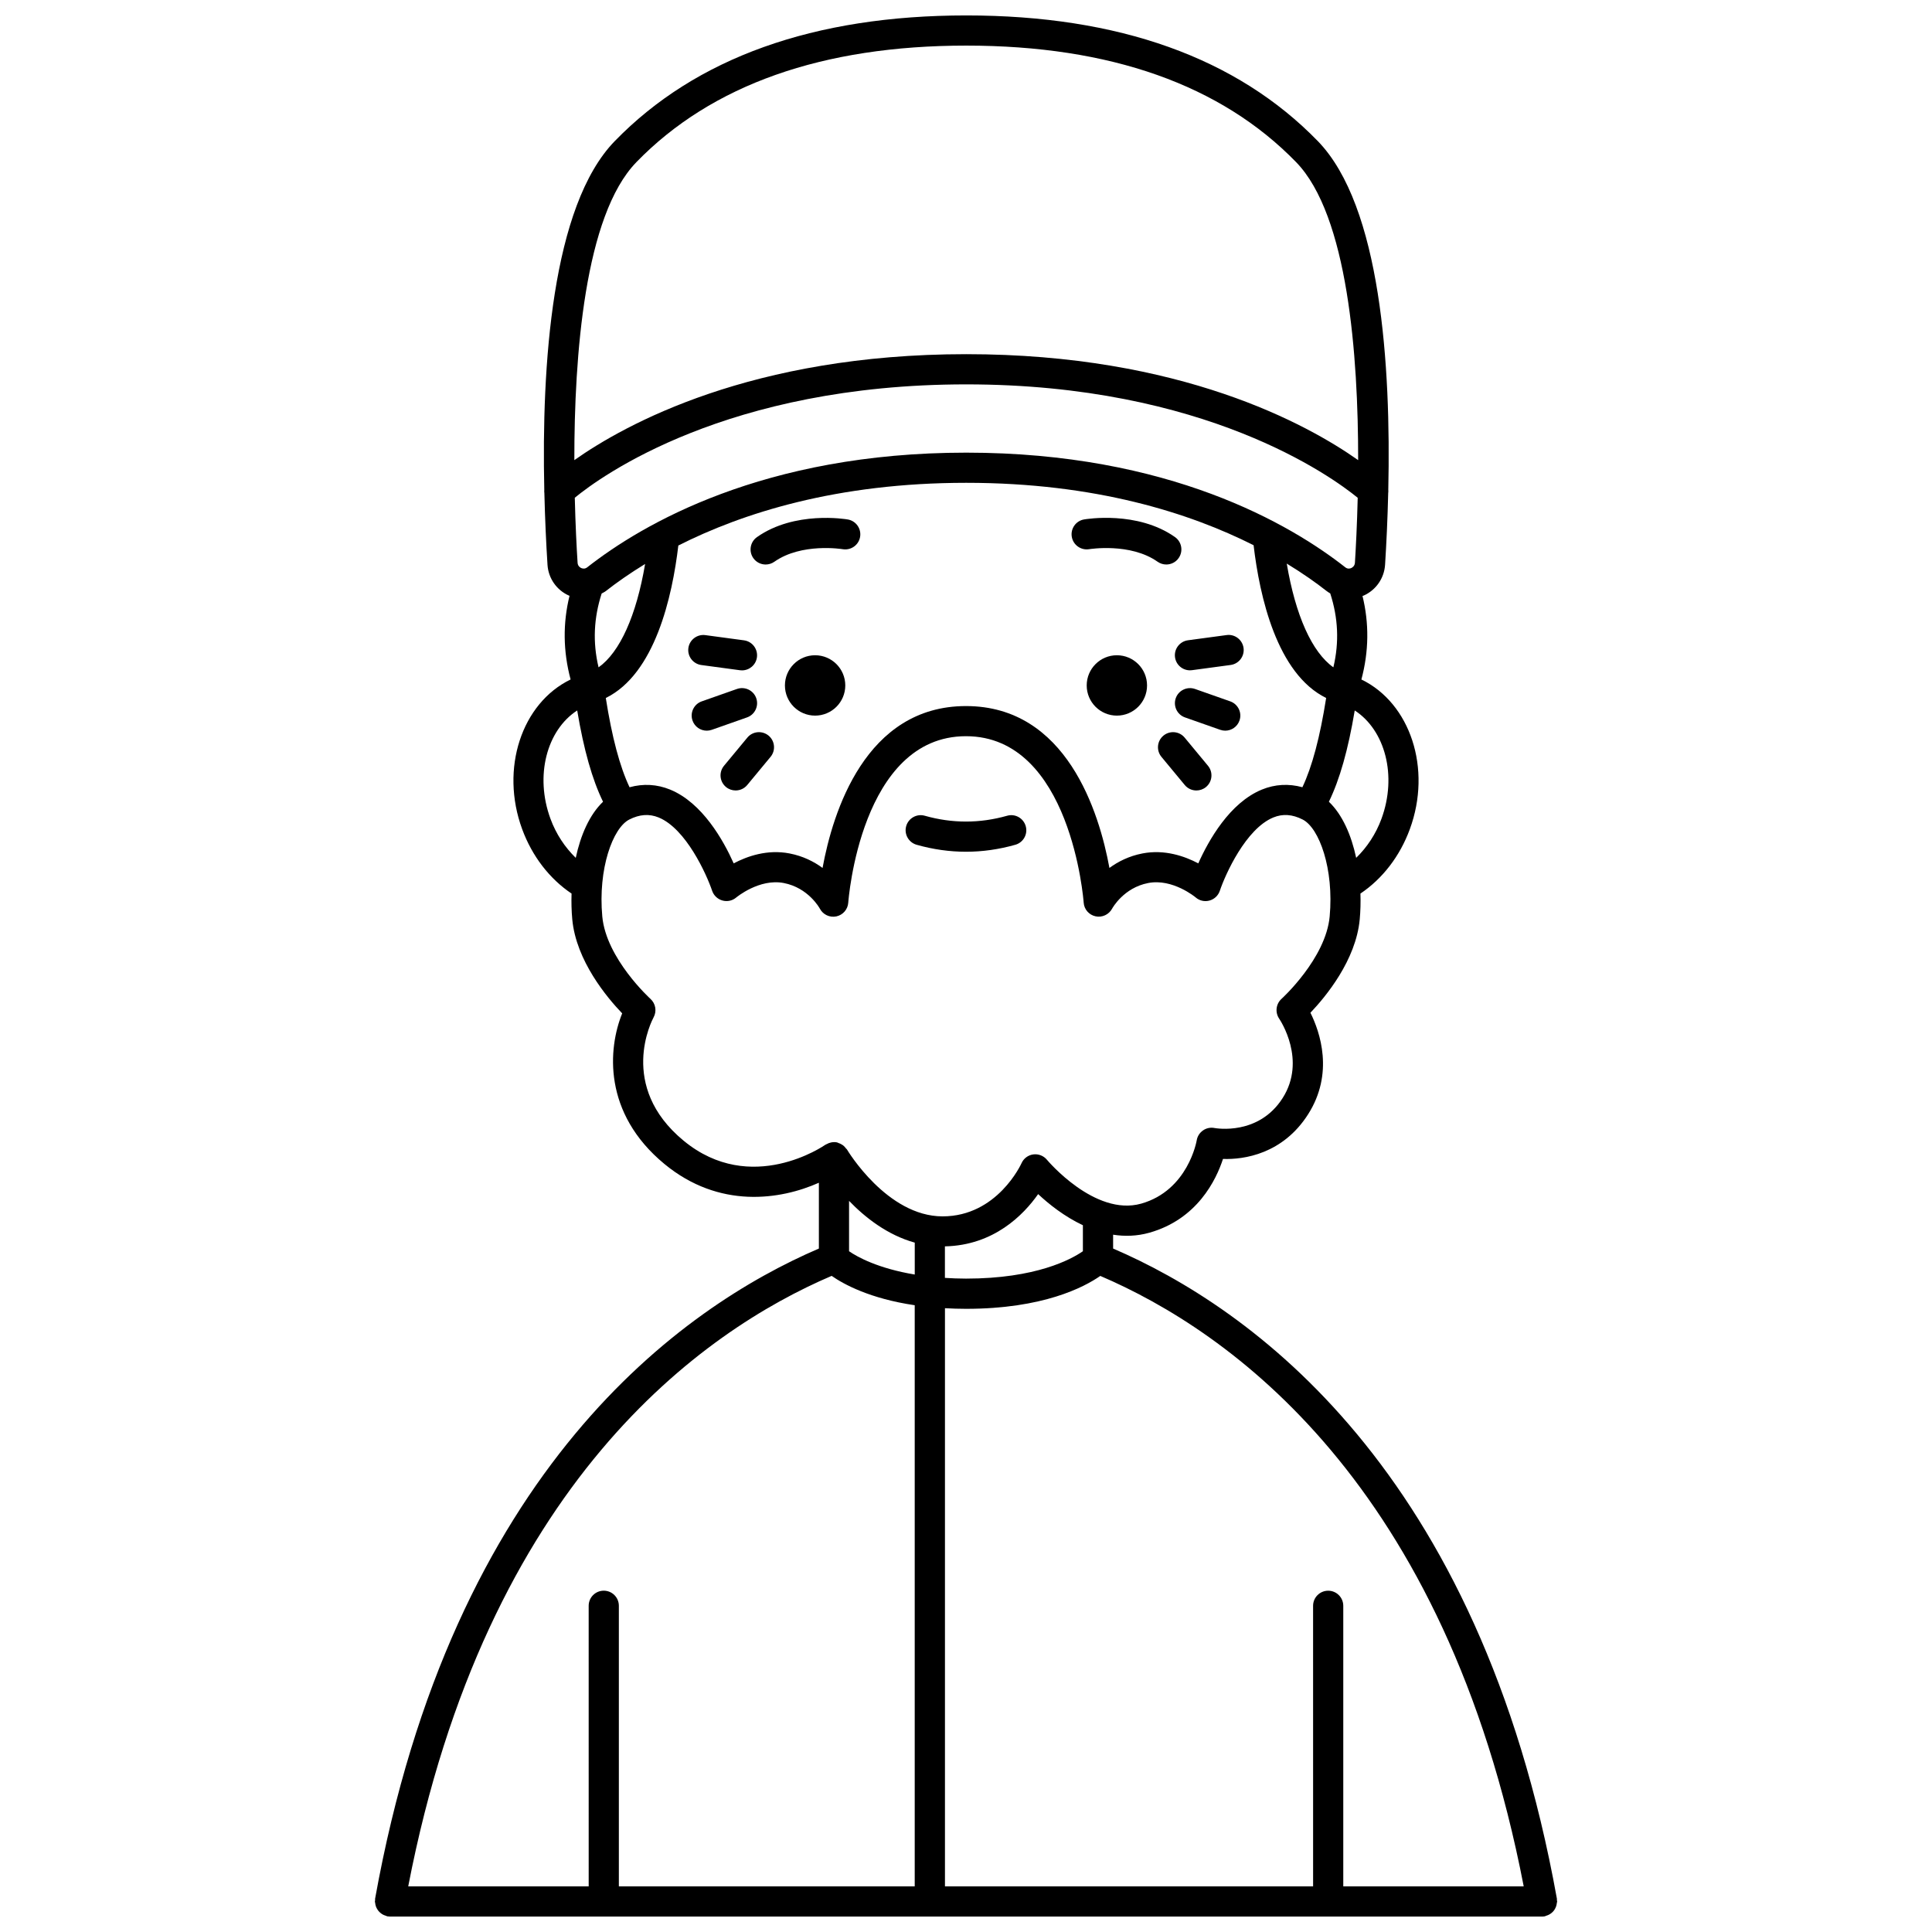 <?xml version="1.0" encoding="UTF-8"?>
<!-- Uploaded to: ICON Repo, www.iconrepo.com, Generator: ICON Repo Mixer Tools -->
<svg width="800px" height="800px" version="1.1" viewBox="144 144 512 512" xmlns="http://www.w3.org/2000/svg">
 <defs>
  <clipPath id="a">
   <path d="m243 148.09h314v503.81h-314z"/>
  </clipPath>
 </defs>
 <path d="m447.98 325.65c0 4.414-3.582 7.996-7.996 7.996-4.418 0-7.996-3.582-7.996-7.996 0-4.418 3.578-8 7.996-8 4.414 0 7.996 3.582 7.996 8"/>
 <path d="m432.65 289.54c0.113-0.016 10.898-1.766 18.129 3.328 0.699 0.492 1.504 0.73 2.301 0.73 1.254 0 2.496-0.586 3.269-1.695 1.273-1.805 0.84-4.297-0.965-5.574-9.977-7.031-23.527-4.766-24.098-4.672-2.172 0.379-3.621 2.441-3.25 4.613 0.375 2.184 2.461 3.633 4.613 3.269z"/>
 <path d="m368.01 325.65c0 4.414-3.582 7.996-8 7.996-4.414 0-7.996-3.582-7.996-7.996 0-4.418 3.582-8 7.996-8 4.418 0 8 3.582 8 8"/>
 <path d="m346.91 293.6c0.797 0 1.598-0.238 2.301-0.73 7.188-5.07 17.895-3.367 18.105-3.328 2.191 0.359 4.238-1.078 4.617-3.25 0.379-2.176-1.078-4.25-3.25-4.625-0.574-0.098-14.102-2.356-24.078 4.672-1.805 1.273-2.238 3.766-0.965 5.574 0.773 1.098 2.012 1.688 3.269 1.688z"/>
 <path d="m386.91 367.87c4.336 1.23 8.738 1.852 13.082 1.852 4.348 0 8.75-0.621 13.082-1.852 2.125-0.602 3.359-2.812 2.754-4.934-0.602-2.125-2.82-3.367-4.934-2.754-7.25 2.055-14.562 2.055-21.812 0-2.109-0.609-4.336 0.633-4.934 2.754-0.598 2.121 0.641 4.328 2.762 4.934z"/>
 <g clip-path="url(#a)">
  <path d="m556.11 649.81c0.125-0.219 0.223-0.441 0.301-0.684 0.082-0.258 0.129-0.516 0.16-0.789 0.016-0.148 0.09-0.277 0.09-0.43 0-0.125-0.059-0.227-0.07-0.348-0.012-0.125 0.027-0.234 0.008-0.359-20.527-114.08-81.465-156.77-117.61-172.32l-0.004-3.672c3.074 0.477 6.305 0.406 9.617-0.527 12.672-3.578 17.684-13.965 19.504-19.551 5.543 0.207 15.848-1.301 22.551-11.824 6.926-10.867 3.16-21.805 0.621-26.918 4.059-4.258 12.07-13.926 13.066-24.766 0.203-2.219 0.262-4.516 0.188-6.816 5.84-3.926 10.457-9.887 13.09-17.07 5.898-16.039 0.125-33.383-12.836-39.664 1.992-7.465 2.07-14.879 0.293-22.133 0.102-0.039 0.203-0.055 0.305-0.102 3.273-1.465 5.445-4.59 5.676-8.164 0.359-5.664 0.664-12.121 0.828-18.973 0.035-0.305 0.059-0.598 0.023-0.902 0.73-32.84-1.953-75.184-18.668-92.395-21.48-22.105-52.824-33.312-93.168-33.312s-71.684 11.207-93.164 33.312c-16.719 17.211-19.402 59.551-18.668 92.395-0.031 0.305-0.012 0.598 0.023 0.902 0.168 6.852 0.469 13.309 0.828 18.973 0.227 3.574 2.402 6.703 5.676 8.164 0.051 0.023 0.113 0.023 0.164 0.047-1.793 7.273-1.715 14.703 0.281 22.184-12.965 6.289-18.73 23.633-12.836 39.664 2.637 7.176 7.25 13.145 13.09 17.07-0.07 2.305-0.016 4.598 0.188 6.816 1.008 10.988 9.227 20.77 13.23 24.934-3.758 9.281-5.176 26.41 11.207 39.926 14.508 11.961 30.715 9.504 40.918 4.961v17.438c-36.145 15.543-97.082 58.234-117.61 172.32-0.023 0.125 0.02 0.242 0.008 0.367 0 0.121-0.062 0.223-0.062 0.344 0 0.148 0.066 0.277 0.082 0.418 0.031 0.281 0.074 0.543 0.164 0.809 0.074 0.234 0.176 0.453 0.297 0.668 0.129 0.23 0.266 0.441 0.434 0.645 0.164 0.191 0.336 0.355 0.531 0.516 0.199 0.164 0.402 0.305 0.637 0.43 0.23 0.125 0.473 0.211 0.73 0.289 0.145 0.043 0.266 0.137 0.414 0.164 0.238 0.039 0.477 0.059 0.711 0.059h305.32 0.004c0.23 0 0.469-0.02 0.707-0.062 0.152-0.027 0.27-0.121 0.414-0.164 0.262-0.074 0.504-0.164 0.734-0.293 0.227-0.125 0.43-0.262 0.629-0.418 0.199-0.164 0.375-0.328 0.539-0.523 0.164-0.203 0.301-0.41 0.426-0.633zm-8.309-5.902h-47.82v-74.352c0-2.211-1.793-4-4-4s-4 1.789-4 4l0.004 74.352h-97.562v-153.22c1.785 0.098 3.625 0.164 5.582 0.164 20.387 0 31.273-5.715 35.586-8.719 34.082 14.582 91.496 54.676 112.21 161.78zm-116.82-168.32c-3.09 2.141-12.418 7.258-30.988 7.258-1.984 0-3.805-0.082-5.582-0.191v-8.355c12.949-0.266 20.852-8.348 24.707-13.848 2.785 2.606 6.922 5.93 11.859 8.25v6.887zm-61.973-13.344c4.242 4.398 10.156 9.055 17.41 11.066v8.457c-9.73-1.621-15.223-4.664-17.41-6.176zm141.1-101.27c-1.5 4.086-3.848 7.578-6.707 10.367-1.289-6.047-3.664-11.461-7.231-14.871 2.867-5.891 5.098-13.738 6.848-24.191 8.055 5.227 11.281 17.297 7.09 28.695zm-12.75-40.125c-5.684-4.023-10.043-13.781-12.355-27.492 4.242 2.582 7.781 5.086 10.57 7.277 0.305 0.238 0.633 0.434 0.957 0.633 2.086 6.453 2.414 12.91 0.828 19.582zm4.75-26.312c-0.328 0.141-0.961 0.312-1.59-0.188-14.449-11.352-46.715-30.391-100.45-30.391s-85.996 19.039-100.45 30.391c-0.637 0.5-1.266 0.328-1.59 0.188-0.27-0.121-0.902-0.496-0.961-1.375-0.262-4.062-0.57-10.094-0.742-17.254 6.891-5.66 40.246-30.043 103.74-30.043 63.293 0 96.836 24.414 103.74 30.055-0.172 7.156-0.484 13.18-0.738 17.242-0.07 0.879-0.707 1.254-0.973 1.375zm-197.55 6.098c2.754-2.164 6.238-4.629 10.402-7.176-2.316 13.656-6.668 23.383-12.336 27.395-1.586-6.668-1.258-13.113 0.82-19.566 0.375-0.219 0.77-0.383 1.113-0.652zm6.281 51.996c-2.594-5.477-4.668-13.289-6.297-23.656 13.035-6.394 17.617-26.852 19.223-40.406 16.898-8.543 41.914-16.617 76.305-16.617 34.285 0 59.25 8.02 76.145 16.539 1.594 13.551 6.168 34.074 19.23 40.48-1.633 10.363-3.703 18.176-6.297 23.656-3.621-1-7.277-0.801-10.738 0.621-8.555 3.504-14.133 13.477-16.852 19.555-3.57-1.887-8.926-3.777-14.812-2.629-3.582 0.695-6.477 2.18-8.738 3.84-2.703-14.734-11.352-42.898-38.012-42.898s-35.312 28.168-38.012 42.898c-2.254-1.66-5.148-3.144-8.738-3.84-5.914-1.148-11.246 0.742-14.812 2.629-2.715-6.082-8.297-16.055-16.852-19.555-3.465-1.418-7.117-1.617-10.742-0.617zm1.797-165.65c19.914-20.5 49.328-30.895 87.426-30.895 38.098 0 67.516 10.395 87.43 30.891 13.727 14.125 16.457 51.324 16.434 78.965-13.434-9.477-47.035-28.082-103.86-28.082-56.832 0-90.426 18.602-103.86 28.082-0.02-27.641 2.711-64.836 16.438-78.961zm-22.762 173.99c-4.191-11.398-0.969-23.465 7.09-28.691 1.75 10.453 3.977 18.301 6.848 24.191-3.566 3.41-5.945 8.824-7.231 14.871-2.859-2.793-5.207-6.285-6.707-10.371zm35.301 85.336c-17.555-14.48-8.363-31.961-7.973-32.684 0.898-1.629 0.555-3.668-0.828-4.914-0.117-0.105-11.738-10.695-12.762-21.832-1.16-12.605 2.766-23.465 7.16-25.695 2.738-1.387 5.273-1.559 7.766-0.547 7.25 2.961 12.699 15.039 14.188 19.441 0.426 1.25 1.449 2.211 2.723 2.566 1.281 0.363 2.652 0.059 3.664-0.801 0.062-0.047 6.129-5.098 12.609-3.828 6.469 1.254 9.438 6.586 9.543 6.785 0.832 1.582 2.613 2.422 4.367 2.059 1.75-0.371 3.047-1.859 3.164-3.648 0.031-0.441 3.262-44.109 31.195-44.109 27.867 0 31.164 43.676 31.195 44.117 0.121 1.77 1.406 3.242 3.144 3.617 1.715 0.383 3.519-0.445 4.375-2.008 0.125-0.227 3.09-5.559 9.559-6.812 6.492-1.277 12.551 3.769 12.598 3.816 1.008 0.871 2.383 1.188 3.668 0.824 1.285-0.352 2.309-1.32 2.731-2.582 1.477-4.394 6.902-16.449 14.18-19.434 2.496-1.023 5.035-0.848 7.773 0.543 4.394 2.231 8.32 13.082 7.16 25.695-1.023 11.137-12.648 21.727-12.762 21.832-1.484 1.34-1.746 3.582-0.629 5.238 0.305 0.445 7.324 11.016 0.922 21.059-6.348 9.969-17.59 8.012-18.051 7.93-1.066-0.211-2.168 0.02-3.055 0.645-0.887 0.617-1.492 1.57-1.664 2.641-0.02 0.133-2.281 13.246-14.719 16.758-12.297 3.449-24.848-11.484-24.973-11.633-0.879-1.066-2.254-1.598-3.629-1.414-1.371 0.191-2.551 1.074-3.109 2.344-0.062 0.141-6.391 14.074-20.91 14.074-14.75 0-25.227-17.535-25.332-17.711-0.074-0.133-0.207-0.207-0.301-0.328-0.188-0.246-0.375-0.477-0.617-0.676-0.176-0.148-0.359-0.262-0.559-0.375-0.262-0.152-0.523-0.273-0.82-0.363-0.117-0.035-0.203-0.121-0.324-0.145-0.266-0.055-0.527-0.078-0.797-0.078-0.016 0-0.027-0.008-0.039-0.008-0.027 0-0.047 0.016-0.074 0.016-0.453 0.008-0.895 0.109-1.32 0.266-0.156 0.059-0.289 0.141-0.438 0.215-0.164 0.082-0.34 0.137-0.492 0.242-0.195 0.133-19.625 13.648-37.508-1.098zm39.223 35.816c3.234 2.25 10.16 6.027 22.012 7.777v154h-78.406v-74.352c0-2.211-1.793-4-4-4s-4 1.789-4 4l0.004 74.352h-47.824c20.719-107.1 78.133-147.2 112.21-161.78z"/>
 </g>
 <path d="m344.41 329.02c-0.734-2.082-3.019-3.164-5.098-2.441l-9.344 3.289c-2.082 0.734-3.176 3.019-2.441 5.098 0.578 1.645 2.125 2.672 3.769 2.672 0.441 0 0.887-0.074 1.328-0.227l9.344-3.289c2.082-0.734 3.176-3.016 2.441-5.102z"/>
 <path d="m329.86 320.24 10.238 1.379c0.18 0.023 0.359 0.035 0.539 0.035 1.973 0 3.688-1.457 3.957-3.461 0.297-2.191-1.242-4.203-3.43-4.5l-10.238-1.379c-2.176-0.293-4.203 1.238-4.5 3.426-0.293 2.188 1.25 4.203 3.434 4.5z"/>
 <path d="m342.05 339.48-6.18 7.457c-1.41 1.699-1.172 4.223 0.527 5.629 0.746 0.617 1.652 0.914 2.551 0.914 1.152 0 2.293-0.492 3.082-1.449l6.176-7.457c1.41-1.699 1.172-4.223-0.527-5.629-1.703-1.398-4.219-1.172-5.629 0.535z"/>
 <path d="m470.03 329.87-9.344-3.289c-2.082-0.723-4.367 0.363-5.098 2.441-0.73 2.082 0.359 4.367 2.441 5.098l9.344 3.289c0.441 0.152 0.887 0.227 1.328 0.227 1.648 0 3.191-1.027 3.769-2.672 0.738-2.074-0.359-4.356-2.441-5.094z"/>
 <path d="m455.39 318.18c0.273 2.008 1.988 3.461 3.957 3.461 0.176 0 0.359-0.012 0.539-0.035l10.238-1.379c2.188-0.297 3.727-2.309 3.43-4.5-0.297-2.191-2.324-3.731-4.5-3.426l-10.238 1.379c-2.184 0.301-3.723 2.312-3.426 4.5z"/>
 <path d="m457.95 339.48c-1.406-1.707-3.926-1.934-5.629-0.531-1.699 1.41-1.934 3.93-0.527 5.629l6.176 7.457c0.793 0.957 1.93 1.449 3.082 1.449 0.898 0 1.805-0.301 2.551-0.914 1.699-1.41 1.934-3.93 0.527-5.629z"/>
</svg>